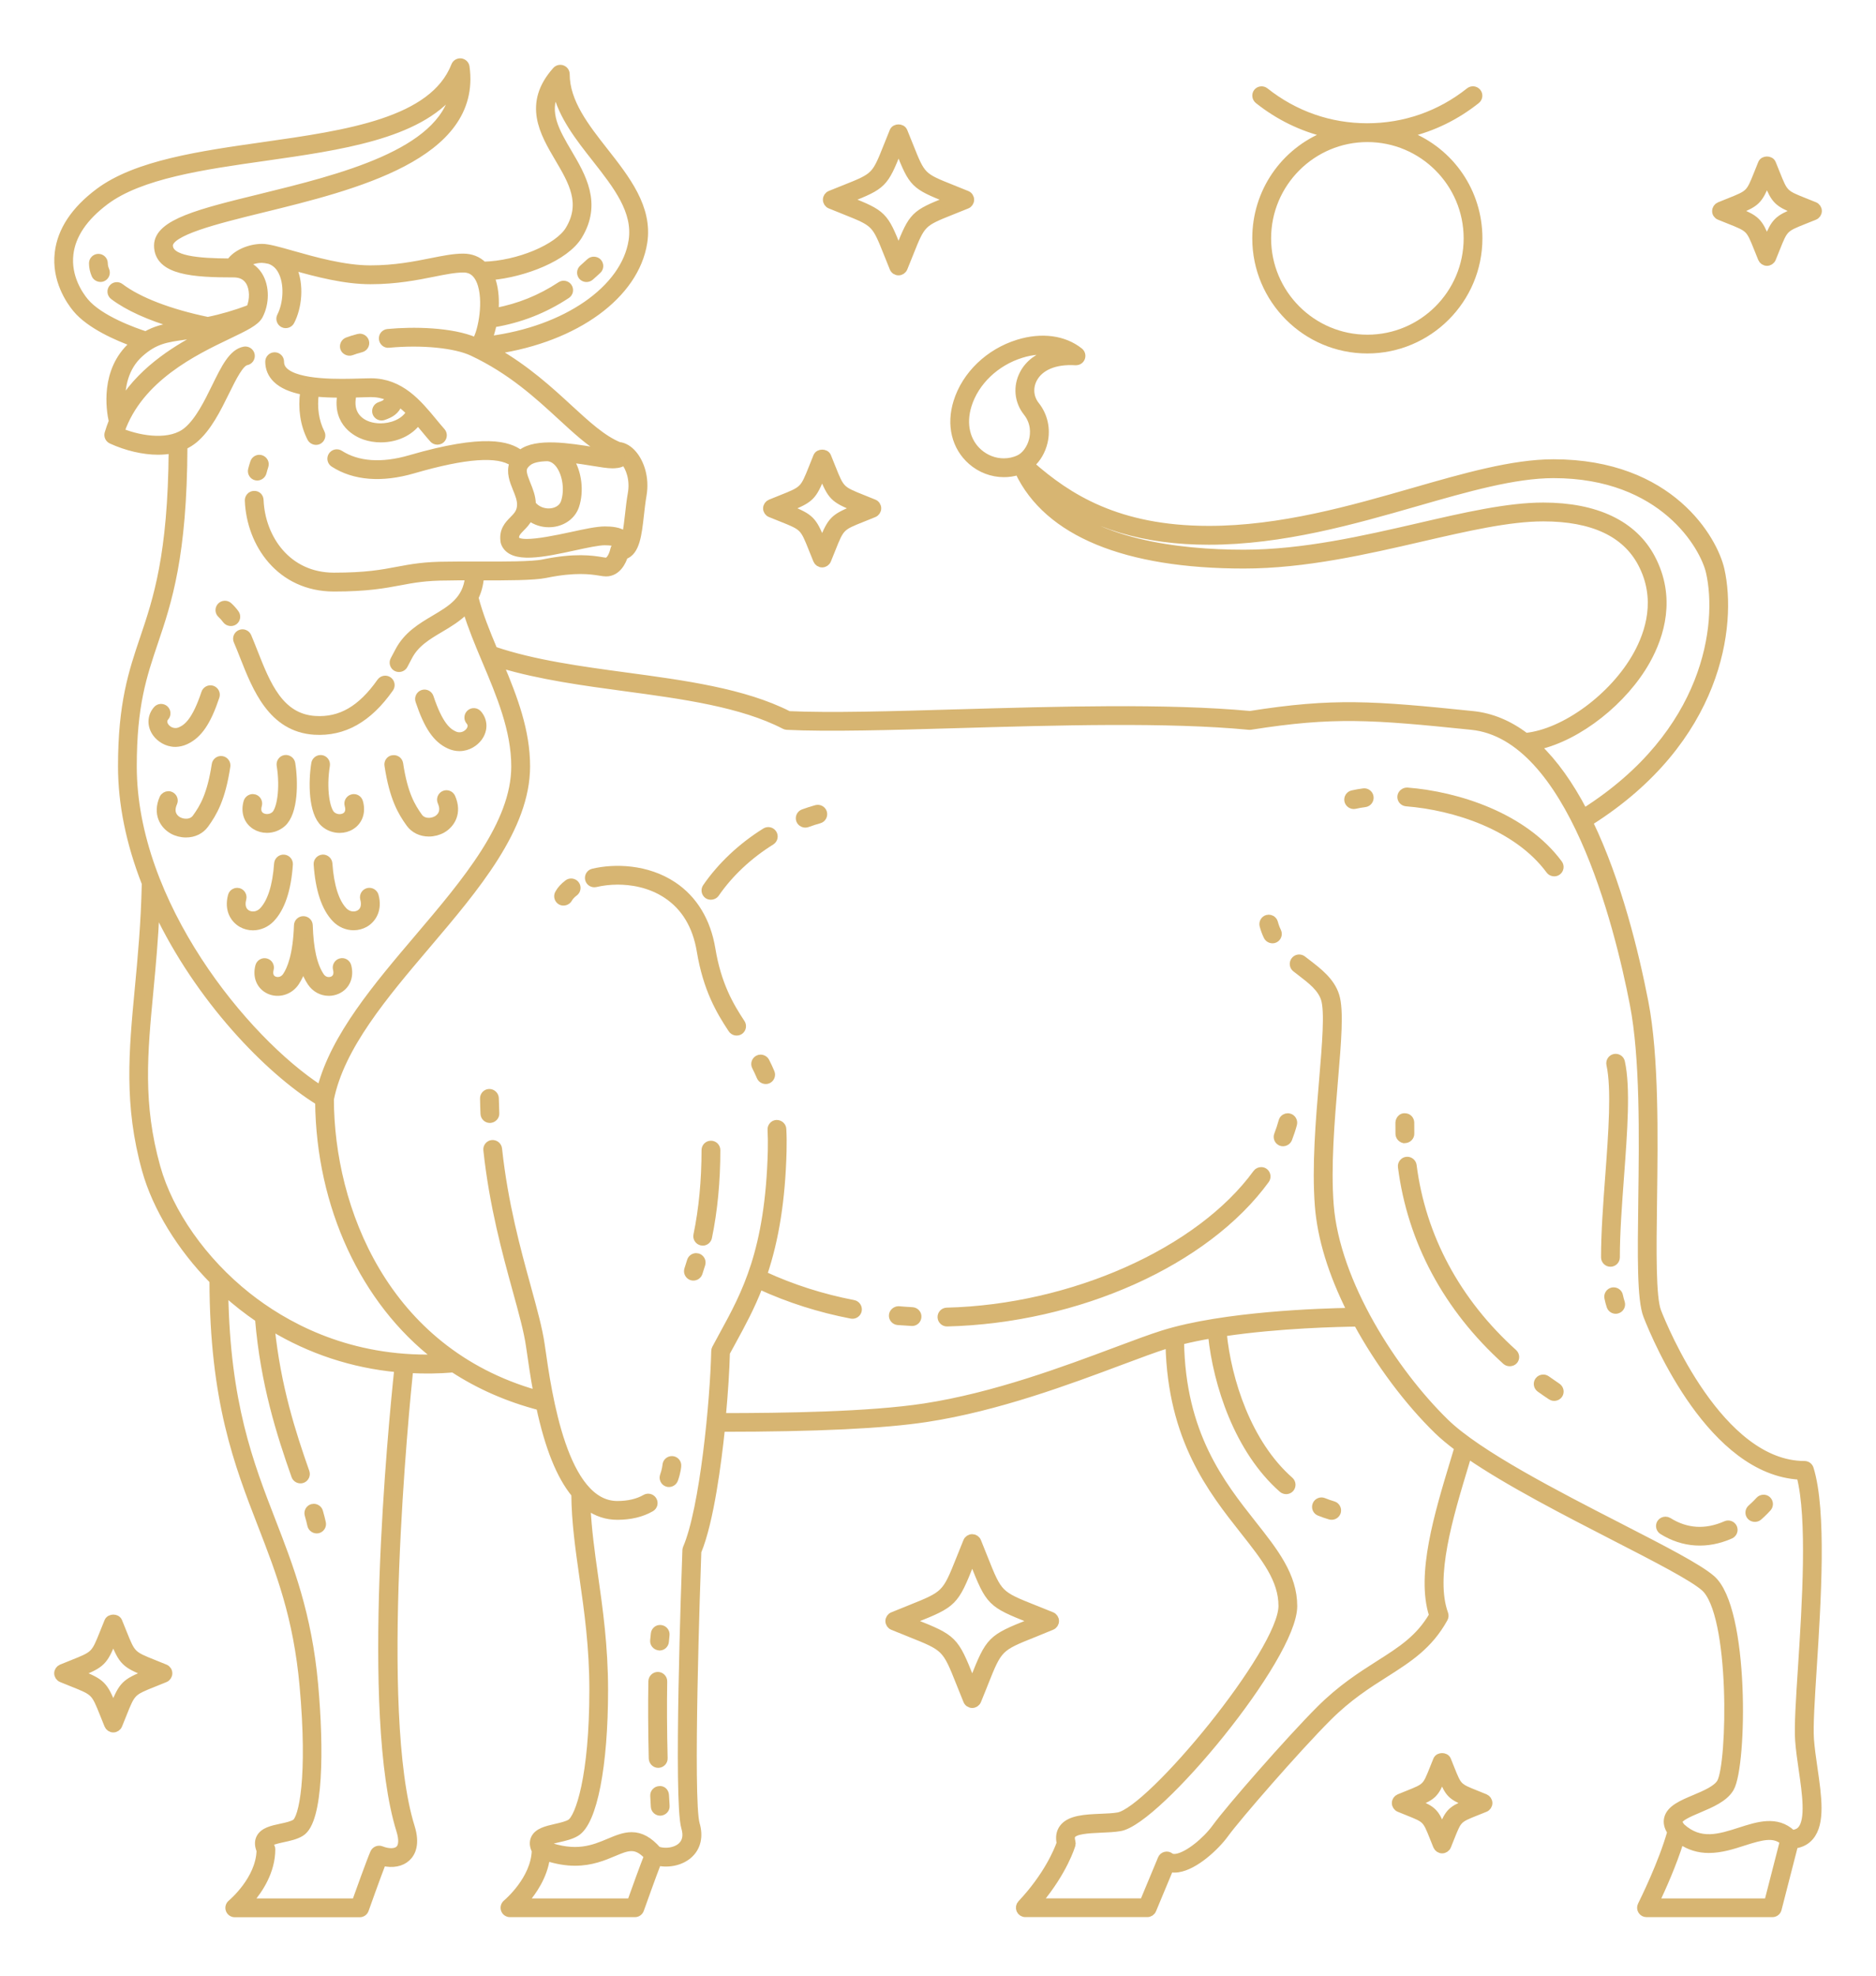 <?xml version="1.0" encoding="utf-8"?>
<!-- Generator: Adobe Illustrator 28.0.0, SVG Export Plug-In . SVG Version: 6.00 Build 0)  -->
<svg version="1.1" id="katman_1" xmlns="http://www.w3.org/2000/svg" xmlns:xlink="http://www.w3.org/1999/xlink" x="0px" y="0px"
	 viewBox="0 0 440.99 464.19" style="enable-background:new 0 0 440.99 464.19;" xml:space="preserve">
<style type="text/css">
	.st0{fill:#D7B572;stroke:#D7B572;stroke-width:2;stroke-miterlimit:10;}
</style>
<g>
	<path class="st0" d="M65.07,89c1.34,1.3,3.39,2.21,6.27,2.77c0.15,0.03,0.24,0.17,0.22,0.31c-0.54,3.9,0.02,7.63,1.63,10.8
		c0.3,0.57,1.05,0.82,1.63,0.53c0.59-0.3,0.83-1.03,0.53-1.63c-1.38-2.72-1.86-5.96-1.4-9.36c0.02-0.15,0.16-0.26,0.3-0.24
		c1.67,0.17,3.56,0.25,5.77,0.26c0.08,0,0.16,0.04,0.21,0.1c0.05,0.06,0.07,0.15,0.06,0.23c-1.2,6.71,3.88,9.01,5.47,9.56
		c1.17,0.4,2.47,0.61,3.76,0.61c3.53,0,6.71-1.47,8.51-3.93c0.05-0.07,0.13-0.11,0.21-0.11c0.09,0,0.17,0.04,0.22,0.1
		c0.48,0.56,0.95,1.12,1.41,1.68c0.73,0.89,1.39,1.67,2.04,2.41c0.21,0.23,0.51,0.37,0.85,0.39c0.32-0.01,0.65-0.09,0.86-0.29
		c0.25-0.22,0.39-0.52,0.41-0.84c0.02-0.32-0.09-0.63-0.3-0.87c-0.62-0.7-1.22-1.42-1.86-2.19l-0.12-0.15
		c-3.59-4.34-7.66-9.26-14.58-9.26c-0.6,0-1.4,0.02-2.33,0.05c-4.82,0.15-14.85,0.46-18.1-2.68c-0.66-0.65-0.97-1.37-0.97-2.27
		c0-0.67-0.54-1.21-1.21-1.21c-0.67,0-1.21,0.54-1.21,1.21C63.36,86.55,63.94,87.9,65.07,89z M82.81,92.63
		c0.03-0.12,0.14-0.21,0.27-0.22c0.62-0.01,1.24-0.03,1.86-0.05l0.24-0.01c0.8-0.02,1.49-0.05,2.02-0.05c1.46,0,2.82,0.27,4.16,0.82
		c0.13,0.05,0.2,0.2,0.16,0.34c-0.43,1.37-1.11,1.6-2.23,1.99c-0.63,0.22-0.96,0.91-0.75,1.54c0.22,0.62,0.91,0.96,1.55,0.75
		c1.75-0.61,2.83-1.26,3.53-2.98c0.03-0.08,0.1-0.14,0.18-0.16c0.08-0.03,0.17-0.01,0.24,0.04c0.78,0.57,1.56,1.25,2.37,2.06
		c0.09,0.09,0.11,0.23,0.04,0.34c-1.51,2.53-4.61,3.43-7.02,3.43c-1.01,0-2.01-0.16-2.87-0.45C85.03,99.51,81.61,97.74,82.81,92.63z
		"/>
	<path class="st0" d="M82.55,82.51c0.7-0.26,1.48-0.51,2.34-0.73c0.65-0.17,1.04-0.83,0.87-1.47c-0.14-0.54-0.65-0.91-1.18-0.91
		c-0.1,0-0.19,0.01-0.29,0.04c-0.95,0.24-1.83,0.52-2.6,0.81c-0.3,0.12-0.54,0.34-0.67,0.64c-0.13,0.29-0.14,0.62-0.03,0.92
		C81.2,82.38,81.96,82.73,82.55,82.51z"/>
	<path class="st0" d="M24.34,61.86c0-0.67-0.54-1.21-1.21-1.21s-1.21,0.54-1.21,1.21c0,0.89,0.19,1.78,0.57,2.67
		c0.25,0.58,1.01,0.88,1.59,0.63c0.3-0.13,0.53-0.36,0.65-0.66c0.12-0.3,0.11-0.63-0.01-0.93C24.47,62.99,24.34,62.42,24.34,61.86z"
		/>
	<path class="st0" d="M137.78,65.26l0.09,0c0.29,0,0.58-0.1,0.79-0.28c0.59-0.51,1.19-1.05,1.77-1.6c0.24-0.22,0.37-0.52,0.38-0.84
		c0.01-0.32-0.11-0.63-0.33-0.87c-0.23-0.24-0.56-0.36-0.89-0.36c-0.3,0-0.61,0.1-0.83,0.31c-0.53,0.5-1.1,1.01-1.69,1.53
		c-0.5,0.44-0.56,1.2-0.12,1.71C137.15,65.09,137.45,65.24,137.78,65.26z"/>
	<path class="st0" d="M60.19,111.87c0.63,0.16,1.31-0.26,1.47-0.88c0.14-0.55,0.29-1.05,0.45-1.54c0.1-0.31,0.08-0.64-0.07-0.92
		c-0.15-0.29-0.4-0.5-0.7-0.61c-0.31-0.1-0.63-0.08-0.92,0.06c-0.29,0.15-0.51,0.4-0.61,0.71c-0.19,0.58-0.36,1.15-0.5,1.71
		c-0.08,0.32-0.03,0.64,0.13,0.91C59.61,111.6,59.88,111.79,60.19,111.87z"/>
	<path class="st0" d="M55.23,144.19c-0.49-0.67-1.01-1.25-1.55-1.73c-0.22-0.2-0.51-0.31-0.81-0.31l-0.07,0
		c-0.32,0.02-0.62,0.16-0.83,0.4c-0.22,0.24-0.33,0.55-0.31,0.87c0.02,0.32,0.16,0.62,0.4,0.83c0.42,0.38,0.83,0.84,1.22,1.37
		c0.37,0.5,1.18,0.63,1.69,0.26C55.51,145.49,55.63,144.73,55.23,144.19z"/>
	<path class="st0" d="M57.35,154.13c2.96,7.51,6.64,16.87,16.55,17.5c6.86,0.42,12.62-2.82,17.65-9.97c0.38-0.54,0.25-1.3-0.3-1.69
		c-0.54-0.38-1.3-0.25-1.69,0.3c-4.57,6.49-9.47,9.34-15.51,8.95c-8.38-0.54-11.47-8.39-14.46-15.98l-0.04-0.1
		c-0.44-1.11-0.93-2.37-1.43-3.54c-0.13-0.3-0.36-0.53-0.67-0.65c-0.15-0.06-0.3-0.09-0.45-0.09c-0.16,0-0.32,0.03-0.47,0.1
		c-0.3,0.13-0.53,0.36-0.65,0.66c-0.12,0.3-0.12,0.63,0.01,0.92C56.42,151.76,56.94,153.08,57.35,154.13z"/>
	<path class="st0" d="M299.41,216.8c-0.08-0.31-0.29-0.57-0.57-0.73c-0.19-0.11-0.4-0.16-0.6-0.16c-0.1,0-0.21,0.01-0.31,0.04
		c-0.31,0.08-0.57,0.29-0.73,0.57c-0.16,0.28-0.2,0.61-0.12,0.92c0.23,0.86,0.54,1.71,0.93,2.52c0.27,0.57,1.04,0.85,1.61,0.57
		c0.29-0.14,0.51-0.38,0.62-0.69c0.11-0.31,0.09-0.63-0.05-0.93C299.87,218.26,299.61,217.55,299.41,216.8z"/>
	<path class="st0" d="M425.34,345.12c-0.16-0.51-0.62-0.85-1.16-0.85c-20,0-33.22-32.36-34.66-36.05c-1.31-3.34-1.16-14.4-1-26.12
		c0.2-15.08,0.45-33.84-2.03-46.63c-2.25-11.58-6.33-28.29-12.99-42.09c-0.06-0.13-0.02-0.28,0.1-0.36
		c30.47-19.22,33.68-46.22,30.77-59.14c-1.56-6.94-11.65-24.97-39.2-24.97c-9.54,0-20.88,3.25-32.88,6.7
		c-14.62,4.2-31.19,8.95-48.13,8.95c-21.6,0-33.27-7.68-41.84-15.19c-0.06-0.05-0.09-0.13-0.09-0.21c0-0.08,0.03-0.16,0.09-0.21
		c1.42-1.26,2.46-3.06,2.94-5.07c0.73-3.04,0.04-6.18-1.88-8.59c-1.43-1.81-1.65-4.22-0.57-6.29c1.55-2.97,5.21-4.49,10.05-4.18
		c0.58,0,1.01-0.29,1.2-0.77c0.19-0.5,0.04-1.05-0.37-1.38c-3.61-2.89-8.82-3.58-14.29-1.9c-6.84,2.1-12.32,7.36-14.29,13.72
		c-1.66,5.35-0.41,10.49,3.33,13.76c2.1,1.84,4.79,2.86,7.55,2.86c1.11,0,2.21-0.16,3.26-0.49c0.13-0.04,0.27,0.02,0.33,0.15
		c6.75,14.27,25.02,21.81,52.83,21.81c14.3,0,28.85-3.36,41.68-6.32c10.61-2.45,20.62-4.76,28.69-4.76
		c11.59,0,19.39,3.63,23.19,10.78c4.42,8.33,1.85,16.37-1.09,21.65c-5.48,9.86-16.99,18.32-26.19,19.27
		c-0.07,0.01-0.14-0.01-0.2-0.06c-3.84-2.92-7.97-4.63-12.28-5.07c-23.6-2.43-32.76-3.11-52.36-0.02
		c-19.39-1.81-45.56-1.06-68.66-0.39l-0.15,0c-15.33,0.45-29.81,0.87-39.62,0.42c-0.04,0-0.08-0.01-0.11-0.03
		c-10.44-5.31-24.47-7.2-38.03-9.03c-10.74-1.45-21.85-2.95-31.18-6.12c-0.08-0.03-0.14-0.08-0.17-0.16
		c-1.74-4.15-3.4-8.21-4.44-12.26c-0.02-0.06-0.01-0.13,0.02-0.19c0.69-1.4,1.1-2.93,1.25-4.67c0.01-0.15,0.13-0.26,0.28-0.26
		c5.91,0.02,12.45,0.01,15.19-0.56c7.05-1.45,10.78-0.86,12.79-0.54c0.67,0.11,1.12,0.17,1.45,0.17c2.62,0,3.77-2.68,4.14-3.83
		c0.03-0.09,0.09-0.15,0.18-0.18c2.62-0.85,3.08-4.96,3.57-9.32c0.17-1.5,0.35-3.15,0.62-4.72c0.74-4.23-0.65-7.72-2.21-9.57
		c-0.97-1.16-2.13-1.85-3.28-1.96c-0.03,0-0.05-0.01-0.08-0.02c-3.86-1.6-7.53-4.97-11.77-8.87c-4.43-4.08-9.94-9.14-17.17-13.28
		c-0.1-0.06-0.16-0.18-0.14-0.29c0.02-0.12,0.12-0.21,0.23-0.22c18.78-2.8,32.69-12.94,34.6-25.25c1.25-8.05-4.03-14.77-9.13-21.27
		c-4.48-5.7-9.11-11.6-9.11-18.21c0-0.51-0.31-0.95-0.78-1.13c-0.46-0.18-1-0.05-1.34,0.33c-6.92,7.75-2.93,14.5,0.58,20.46
		c3.24,5.49,6.29,10.67,2.48,16.95c-2.6,4.29-12.02,8.23-20.17,8.43c-0.07-0.01-0.15-0.03-0.2-0.08c-1.22-1.2-2.77-1.81-4.62-1.81
		c-2.21,0-4.64,0.49-7.45,1.05c-3.81,0.76-8.55,1.71-14.35,1.71c-6.2,0-13.24-1.99-18.39-3.45c-3.28-0.93-5.65-1.6-7.08-1.6
		c-2.94,0-6.1,1.42-7.36,3.31c-0.05,0.08-0.14,0.12-0.23,0.12c-7.46-0.04-14.36-0.56-14.36-4.06c0-3.32,11.21-6.07,22.05-8.73
		c21.34-5.23,50.57-12.39,47.68-33.19c-0.07-0.54-0.51-0.97-1.06-1.04c-0.55-0.06-1.07,0.25-1.27,0.76
		c-5.17,13.23-25.48,16.12-45.12,18.91c-14.69,2.09-29.87,4.24-38.67,10.85c-5.61,4.21-8.77,8.96-9.39,14.14
		c-0.76,6.36,2.64,11.26,4.13,13.07c3.22,3.9,9.77,6.68,13.4,8c0.09,0.03,0.16,0.11,0.18,0.21c0.02,0.1-0.02,0.2-0.09,0.26
		l-0.28,0.25c-6.66,5.96-5.24,15.08-4.65,17.74c0.01,0.06,0.01,0.11-0.01,0.17c-0.37,0.91-0.69,1.85-0.97,2.78
		c-0.17,0.58,0.11,1.18,0.66,1.44c3.52,1.62,7.49,2.55,10.9,2.55c1.12,0,2.19-0.1,3.18-0.29c0.08-0.02,0.17,0.01,0.23,0.06
		c0.06,0.05,0.1,0.13,0.1,0.22c-0.18,24.72-3.67,35.07-6.76,44.21c-2.65,7.84-5.15,15.24-5.15,30.02c0,8.73,1.87,17.95,5.57,27.41
		c0.01,0.03,0.02,0.07,0.02,0.11c-0.2,9.41-0.97,17.57-1.65,24.76c-1.38,14.62-2.58,27.23,1.7,42.56
		c2.44,8.74,8.19,18.16,15.78,25.84c0.05,0.05,0.08,0.12,0.08,0.2c0.06,28.22,5.8,43.03,11.36,57.36
		c4.29,11.08,8.35,21.55,9.82,37.76c1.94,21.51-0.17,31.26-1.95,32.35c-0.84,0.52-2.16,0.8-3.43,1.07
		c-2.01,0.43-4.08,0.87-4.84,2.44c-0.38,0.79-0.35,1.73,0.09,2.78c0.02,0.04,0.02,0.08,0.02,0.12c-0.2,6.84-6.61,12.27-6.88,12.5
		c-0.4,0.33-0.56,0.87-0.38,1.35c0.17,0.48,0.63,0.8,1.14,0.8h29.37c0.51,0,0.97-0.32,1.14-0.81c0.02-0.06,2.7-7.6,4.05-11.07
		c0.05-0.13,0.19-0.2,0.33-0.17c2.21,0.53,4.21,0.15,5.49-1.05c1.11-1.03,2.17-3.1,0.93-7.07c-8.43-26.97-1.23-99.28-0.38-107.44
		c0.01-0.15,0.11-0.26,0.29-0.25c3.34,0.18,6.64,0.14,10.09-0.14c0.05-0.01,0.12,0.01,0.17,0.04c6.01,3.93,12.8,6.9,20.18,8.83
		c0.1,0.03,0.18,0.11,0.2,0.21c2.04,9.48,4.72,16.14,8.19,20.38c0.04,0.05,0.06,0.11,0.06,0.17c0.05,6.49,0.95,12.78,1.9,19.44
		c1.15,8.06,2.34,16.4,2.34,26.54c0,20.4-3.31,30.04-5.39,31.32c-0.84,0.52-2.18,0.82-3.47,1.12c-2.18,0.5-4.24,0.97-4.93,2.56
		c-0.34,0.78-0.26,1.67,0.22,2.64c0.02,0.04,0.03,0.09,0.03,0.13c-0.23,6.81-6.61,12.22-6.88,12.45c-0.4,0.33-0.55,0.87-0.38,1.35
		c0.17,0.48,0.63,0.8,1.14,0.8h29.37c0.51,0,0.97-0.32,1.14-0.81c0.48-1.34,2.87-8.05,4.06-11.09c0.05-0.13,0.17-0.2,0.32-0.17
		c2.61,0.54,5.42-0.15,7.16-1.76c1.84-1.69,2.39-4.18,1.56-7c-1.67-5.65,0.15-58.08,0.37-64.04c0-0.03,0.01-0.07,0.02-0.1
		c2.95-7.09,4.73-21.1,5.53-28.82c0.01-0.14,0.14-0.25,0.28-0.25c22.32-0.01,38.06-0.76,48.11-2.3c16.67-2.55,33.39-8.81,45.6-13.38
		l0.08-0.03c4.26-1.59,7.93-2.96,10.71-3.84l0.42-0.13c0.09-0.02,0.18-0.01,0.25,0.04c0.07,0.05,0.11,0.13,0.12,0.22
		c0.53,22.12,9.94,34.04,17.5,43.62c5.06,6.41,9.05,11.46,9.05,17.72c0,10.77-31.06,48.24-38.68,49.51
		c-1.17,0.2-2.57,0.26-4.05,0.32c-3.59,0.15-7.3,0.31-8.85,2.45c-0.66,0.91-0.85,2.04-0.57,3.36c0.01,0.05,0.01,0.1-0.01,0.15
		c-0.59,1.68-3,7.67-9.23,14.28c-0.33,0.35-0.42,0.87-0.23,1.31c0.19,0.44,0.63,0.73,1.11,0.73h28.68c0.49,0,0.93-0.29,1.12-0.75
		l4.01-9.63c0.05-0.12,0.18-0.19,0.31-0.17c0.53,0.11,1.12,0.12,1.75,0.03c3.96-0.58,8.81-5.09,11-8.11
		c2.81-3.89,16.87-20.07,24.19-27.38c4.79-4.79,9.38-7.71,13.44-10.28c5.53-3.52,10.31-6.55,13.84-12.93c0.17-0.31,0.2-0.67,0.08-1
		c-3.17-8.72,1.09-22.79,4.84-35.2l0.62-2.08c0.03-0.09,0.09-0.15,0.17-0.18c0.03-0.01,0.06-0.01,0.09-0.01
		c0.06,0,0.11,0.02,0.16,0.05c9.32,6.41,23.1,13.48,34.17,19.17c9.85,5.06,18.31,9.4,21.21,11.91c7.1,6.14,6.37,41.6,3.87,45.97
		c-0.93,1.63-3.71,2.8-6.17,3.84c-2.92,1.23-5.69,2.39-6.22,4.59c-0.23,0.96,0,1.97,0.69,3c0.05,0.07,0.06,0.15,0.04,0.23
		c-2.02,7.24-6.45,16.18-6.94,17.17c-0.2,0.39-0.18,0.84,0.04,1.19c0.22,0.36,0.61,0.58,1.03,0.58h29.6c0.55,0,1.04-0.37,1.17-0.91
		l3.86-15.02c0.03-0.11,0.12-0.19,0.23-0.21c1.44-0.2,2.61-0.81,3.47-1.81c2.73-3.16,1.83-9.4,0.87-16.01l-0.02-0.15
		c-0.33-2.25-0.66-4.58-0.81-6.65c-0.23-3.12,0.19-9.58,0.67-17.07C427.06,376.18,428.41,355.02,425.34,345.12z M239.57,107.9
		c-1.13,0.53-2.35,0.79-3.61,0.79c-2.17,0-4.28-0.8-5.95-2.26c-3-2.63-3.97-6.82-2.61-11.22c1.74-5.61,6.6-10.25,12.69-12.12
		c2.41-0.74,4.82-0.97,6.98-0.66c0.13,0.02,0.23,0.13,0.24,0.26c0.01,0.13-0.07,0.25-0.2,0.29c-2.99,0.86-5.23,2.56-6.45,4.91
		c-1.53,2.93-1.22,6.34,0.82,8.91c1.99,2.51,1.74,5.17,1.42,6.53C242.4,105.4,241.1,107.2,239.57,107.9z M361.3,175.36
		c0.03-0.1,0.11-0.18,0.21-0.2c9.48-2.14,20.19-10.57,25.47-20.05c3.23-5.81,6.04-14.68,1.11-23.97
		c-4.19-7.89-12.95-12.06-25.33-12.06c-8.35,0-18.49,2.34-29.22,4.82c-12.72,2.93-27.12,6.26-41.15,6.26
		c-15.39,0-35.93-2.44-46.42-14.06c-0.1-0.11-0.1-0.27,0-0.37c0.1-0.11,0.26-0.12,0.37-0.04c10.71,7.71,22.73,11.3,37.82,11.3
		c17.28,0,34.02-4.8,48.79-9.04c11.84-3.4,23.02-6.61,32.23-6.61c25.84,0,35.5,17.09,36.84,23.08c2.75,12.24-0.35,37.89-29.46,56.39
		c-0.05,0.03-0.1,0.04-0.15,0.04c-0.02,0-0.05,0-0.07-0.01c-0.08-0.02-0.14-0.07-0.18-0.14c-3.29-6.3-6.92-11.37-10.78-15.06
		C361.3,175.57,361.27,175.46,361.3,175.36z M146.52,108.38c0.06-0.05,0.13-0.07,0.21-0.07c0.08,0.01,0.14,0.04,0.19,0.1
		c1.13,1.37,2.25,4.17,1.66,7.56c-0.29,1.62-0.48,3.34-0.65,4.86c-0.18,1.6-0.38,3.42-0.7,4.85c-0.02,0.1-0.09,0.17-0.19,0.21
		c-0.09,0.03-0.2,0.01-0.27-0.06c-1.14-1.02-3.16-1.14-4.59-1.14c-1.82,0-4.55,0.59-7.72,1.28c-3.98,0.86-8.02,1.66-10.62,1.66
		c-1.5,0-2.42-0.27-2.75-0.8c-0.02-0.03-0.03-0.07-0.04-0.11c-0.16-1.18,0.33-1.74,1.37-2.8c0.59-0.6,1.32-1.34,1.84-2.35
		c0.04-0.07,0.1-0.13,0.18-0.14c0.08-0.02,0.16,0,0.23,0.04c1.28,0.92,2.77,1.41,4.32,1.41c0.33,0,0.65-0.02,0.97-0.06
		c2.48-0.32,4.47-1.85,5.19-3.99c1.14-3.4,0.61-7.8-1.28-10.7c-0.06-0.09-0.06-0.21,0-0.3c0.06-0.09,0.15-0.15,0.27-0.13
		c1.83,0.22,3.58,0.5,4.99,0.73c2.1,0.34,3.76,0.61,4.82,0.61C144.48,109.03,145.76,109.03,146.52,108.38z M123.17,109.42
		c0.16-0.18,0.21-0.25,0.23-0.28c0.01-0.02,0.02-0.04,0.04-0.06c0.2-0.23,0.39-0.41,0.65-0.61c0.91-0.7,2.41-1.07,4.61-1.11
		c1.49,0.1,2.48,1.13,3.05,1.98c1.55,2.28,2.01,5.95,1.08,8.72c-0.42,1.27-1.62,2.15-3.2,2.36c-0.21,0.03-0.43,0.04-0.66,0.04
		c-0.75,0-2.63-0.18-3.95-1.87c-0.04-0.05-0.06-0.11-0.06-0.17c-0.03-1.7-0.66-3.25-1.22-4.62
		C122.86,111.61,122.51,110.47,123.17,109.42z M114.74,79.57c0.4-0.97,0.74-2.13,1-3.43c0.02-0.11,0.11-0.2,0.23-0.22
		c6.3-1.06,11.92-3.26,17.2-6.74c0.27-0.18,0.45-0.45,0.52-0.77c0.06-0.32,0-0.64-0.18-0.91c-0.18-0.27-0.45-0.46-0.77-0.52
		c-0.32-0.07-0.64,0-0.91,0.18c-4.72,3.11-9.73,5.14-15.32,6.2c-0.09,0.01-0.17-0.01-0.24-0.07c-0.06-0.06-0.1-0.14-0.09-0.23
		c0.06-0.68,0.09-1.31,0.09-1.89c0-2.32-0.34-4.33-1.01-5.98c-0.03-0.08-0.03-0.17,0.02-0.25c0.05-0.08,0.13-0.13,0.21-0.13
		c7.61-0.67,17.33-4.4,20.42-9.48c4.57-7.52,0.83-13.85-2.46-19.43c-2.85-4.84-5.55-9.41-3.03-14.49c0.05-0.11,0.16-0.17,0.28-0.15
		c0.12,0.01,0.21,0.1,0.24,0.22c1.33,5.73,5.31,10.8,9.16,15.69c5.01,6.38,9.74,12.4,8.66,19.42
		c-1.77,11.43-15.64,21.05-33.72,23.38c-0.12,0-0.2-0.04-0.26-0.11C114.71,79.77,114.7,79.66,114.74,79.57z M19.85,70.91
		c-1.3-1.57-4.24-5.81-3.59-11.24c0.53-4.49,3.37-8.69,8.43-12.49c8.3-6.22,23.17-8.34,37.56-10.38
		c17.64-2.51,35.89-5.1,44.07-15.29c0.08-0.1,0.22-0.13,0.34-0.08c0.12,0.06,0.18,0.18,0.15,0.31c-3.03,14.4-26.68,20.2-45.68,24.86
		C47.24,50,37.21,52.46,37.21,57.69c0,5.99,8.39,6.49,17.73,6.49c1.73,0,3.01,0.66,3.79,1.95c0.99,1.64,1.06,4.24,0.18,6.32
		c-0.03,0.07-0.09,0.13-0.16,0.15c-3.43,1.28-6.65,2.22-9.85,2.87c-0.04,0.01-0.08,0.01-0.11,0c-8.98-1.86-16.29-4.67-20.59-7.93
		c-0.26-0.2-0.58-0.28-0.89-0.24c-0.32,0.04-0.61,0.21-0.8,0.47c-0.2,0.26-0.28,0.58-0.24,0.9c0.04,0.32,0.21,0.6,0.47,0.8
		c3.35,2.54,8.42,4.84,14.64,6.65c0.13,0.04,0.21,0.16,0.2,0.29c-0.01,0.13-0.11,0.24-0.24,0.26c-2.67,0.41-4.76,0.91-6.94,2.15
		c-0.04,0.02-0.09,0.04-0.14,0.04c-0.03,0-0.06,0-0.09-0.01C31.7,78.05,23.33,75.13,19.85,70.91z M32.8,82.97
		c3.56-3.18,6.27-3.55,10.76-4.17c1.24-0.17,2.74-0.38,4.39-0.68c0.13-0.02,0.27,0.05,0.32,0.19c0.04,0.13-0.01,0.28-0.14,0.34
		c-5.82,2.97-14.14,7.83-19.17,15.72c-0.05,0.08-0.14,0.13-0.24,0.13c-0.03,0-0.05,0-0.08-0.01c-0.12-0.03-0.2-0.14-0.2-0.27
		C28.39,90.91,29.11,86.27,32.8,82.97z M31.15,180.07c0-14.39,2.33-21.27,5.02-29.25c3.19-9.43,6.8-20.13,6.89-45.93
		c0-0.11,0.06-0.21,0.16-0.25c0.87-0.4,1.68-0.91,2.4-1.51c3.16-2.66,5.36-7.12,7.3-11.06c1.69-3.43,3.43-6.97,4.99-7.25
		c0.65-0.12,1.09-0.75,0.97-1.41c-0.06-0.32-0.24-0.59-0.51-0.78c-0.27-0.18-0.59-0.25-0.9-0.2c-2.76,0.5-4.51,4.06-6.72,8.57
		c-1.83,3.73-3.91,7.95-6.68,10.28c-3.91,3.28-10.86,2.24-15.62,0.35c-0.14-0.05-0.21-0.21-0.16-0.35
		c4.37-12.58,17.46-18.85,25.28-22.59c4.03-1.93,6.46-3.1,7.25-4.59c1.52-2.89,1.52-6.67-0.01-9.21c-0.74-1.22-1.77-2.1-3.06-2.61
		c-0.1-0.04-0.17-0.13-0.17-0.24c-0.01-0.11,0.05-0.21,0.14-0.26c0.68-0.38,2.09-1.02,3.87-1.02c0.5,0.02,1.02,0.1,1.74,0.25
		c1.18,0.38,2.12,1.14,2.8,2.26c1.91,3.15,1.47,8.2-0.03,11.07c-0.15,0.29-0.18,0.62-0.08,0.92c0.1,0.31,0.31,0.56,0.6,0.71
		c0.58,0.3,1.33,0.06,1.63-0.52c1.66-3.17,2.34-8.49,0.44-12.54c-0.05-0.1-0.03-0.22,0.04-0.3c0.07-0.08,0.18-0.12,0.29-0.09
		c5.6,1.58,12.07,3.26,18.06,3.26c6.04,0,10.9-0.97,14.8-1.75c2.69-0.54,5.02-1,6.99-1c0.82,0,3.3,0,4.45,3.88
		c1.44,4.87-0.27,11.97-1.39,13.24c-0.08,0.09-0.21,0.12-0.32,0.07c-5.5-2.34-14.45-2.5-20.45-1.92c-0.32,0.03-0.61,0.18-0.82,0.43
		c-0.21,0.25-0.3,0.56-0.27,0.89c0.03,0.33,0.2,0.64,0.46,0.85c0.25,0.19,0.55,0.28,0.83,0.24c7.79-0.74,15.71,0.04,19.74,1.94
		c9.12,4.3,15.38,10.05,20.9,15.13c3.61,3.32,6.73,6.18,10.06,8.11c0.12,0.07,0.17,0.21,0.12,0.33c-0.04,0.13-0.17,0.21-0.3,0.19
		c-0.71-0.1-1.52-0.23-2.38-0.37c-5.66-0.91-13.41-2.16-16.88,0.53l-0.08,0.06c-0.11,0.11-0.27,0.12-0.38,0.04
		c-2.59-1.92-8.07-3.88-25.73,1.26c-6.66,1.94-12.4,1.53-16.6-1.17c-0.27-0.18-0.59-0.23-0.91-0.17c-0.32,0.07-0.59,0.26-0.77,0.53
		c-0.18,0.27-0.24,0.59-0.17,0.91c0.07,0.32,0.26,0.59,0.53,0.76c4.8,3.1,11.22,3.6,18.58,1.46c12.32-3.58,20.03-4.13,23.55-1.67
		c0.11,0.07,0.15,0.21,0.1,0.33c-0.78,2,0.07,4.11,0.76,5.8c0.58,1.42,1.12,2.76,1.04,4.1c-0.1,1.63-0.91,2.46-1.85,3.41
		c-1.16,1.18-2.47,2.52-2,5.14c0.02,0.08,0.04,0.16,0.07,0.22c1.59,3.93,9.02,2.32,16.2,0.76c2.91-0.63,5.66-1.23,7.22-1.23
		c1.52,0,2.29,0.22,2.61,0.31c0,0,0.08,0.02,0.11,0.02c0.08,0.01,0.15,0.03,0.21,0.09c0.06,0.06,0.07,0.15,0.06,0.23
		c-0.01,0.06-0.07,0.36-0.48,0.88c-0.12,0.16-0.21,0.34-0.24,0.53c-0.14,0.74-0.82,2.85-2.01,2.85c-0.22,0-0.49-0.05-0.83-0.1
		l-0.22-0.04c-2.16-0.35-6.17-0.99-13.68,0.55c-2.61,0.54-9.58,0.52-15.19,0.5l-0.45,0c-2.34-0.01-4.98-0.01-6.88,0.03
		c-5.38,0-8.45,0.58-11.71,1.19c-3.64,0.69-7.4,1.4-14.98,1.4c-11.05,0-17.18-9.08-17.54-18.05c-0.01-0.35-0.15-0.65-0.37-0.86
		c-0.23-0.21-0.52-0.32-0.89-0.3c-0.32,0.01-0.62,0.15-0.83,0.39c-0.22,0.24-0.33,0.55-0.32,0.87c0.4,10.13,7.39,20.38,19.96,20.38
		c7.8,0,11.85-0.77,15.43-1.44c3.13-0.59,6.09-1.15,11.29-1.15c1.69-0.05,3.73-0.04,4.8-0.04c0.08,0,0.15,0.03,0.21,0.09
		c0.05,0.06,0.08,0.14,0.07,0.22c-0.56,5.37-4.2,7.53-8.05,9.81c-3.2,1.9-6.52,3.86-8.47,7.66c-0.34,0.66-0.69,1.32-1.05,1.98
		c-0.32,0.59-0.1,1.32,0.48,1.64c0.27,0.15,0.61,0.18,0.92,0.09c0.31-0.09,0.58-0.3,0.72-0.57c0.37-0.68,0.72-1.36,1.07-2.03
		c1.63-3.17,4.5-4.87,7.54-6.67c1.95-1.15,4.14-2.46,5.87-4.25c0.07-0.07,0.17-0.1,0.27-0.08c0.1,0.02,0.17,0.09,0.2,0.19
		c1.17,3.82,2.73,7.6,4.5,11.78c3.38,8,6.87,16.28,6.87,24.86c0,13.53-11.58,27.17-22.78,40.35c-9.67,11.38-19.67,23.15-22.84,35.35
		c-0.02,0.09-0.09,0.16-0.17,0.19c-0.03,0.01-0.07,0.02-0.1,0.02c-0.05,0-0.11-0.02-0.15-0.05C57.4,244.39,31.15,212.3,31.15,180.07
		z M93.68,321.71c-1.41,13.32-8.01,81.12,0.48,108.33c0.67,2.16,0.58,3.78-0.27,4.57c-0.85,0.79-2.51,0.85-4.33,0.13
		c-0.6-0.23-1.28,0.05-1.55,0.64c-0.81,1.82-3.7,9.88-4.27,11.48c-0.04,0.11-0.15,0.19-0.26,0.19H58.77c-0.11,0-0.21-0.06-0.26-0.16
		s-0.03-0.22,0.04-0.3c2.35-2.71,5.16-7,5.16-12.09c0-0.19-0.04-0.37-0.13-0.54c-0.17-0.35-0.26-0.63-0.27-0.85
		c0-0.05,0.01-0.1,0.04-0.15c0.25-0.41,1.34-0.72,3.14-1.1c1.48-0.32,3.01-0.64,4.2-1.38c4.35-2.67,4.45-19.64,3.1-34.63
		c-1.49-16.56-5.81-27.67-9.97-38.41c-5.27-13.6-10.72-27.66-11.16-53.59c0-0.11,0.06-0.21,0.16-0.26c0.1-0.04,0.22-0.03,0.3,0.05
		c2.43,2.19,5.02,4.22,7.71,6.05c0.07,0.05,0.11,0.12,0.12,0.21c1.28,15.22,5.07,26.99,8.53,36.83c0.1,0.29,0.33,0.54,0.62,0.68
		c0.3,0.14,0.63,0.16,0.92,0.06c0.31-0.11,0.55-0.33,0.69-0.62c0.14-0.29,0.16-0.62,0.05-0.93c-3.21-9.13-6.75-20.03-8.18-33.94
		c-0.01-0.1,0.04-0.21,0.13-0.26c0.09-0.06,0.21-0.06,0.29,0c8.99,5.43,18.88,8.69,29.39,9.69c0.07,0.01,0.14,0.04,0.19,0.1
		C93.66,321.56,93.68,321.63,93.68,321.71z M102.83,319.05c-0.04,0.11-0.14,0.19-0.26,0.19c-0.75,0.02-1.49,0.03-2.22,0.03
		c-19.57,0-33.74-7.9-42.28-14.67c-10.38-8.22-18.36-19.57-21.37-30.35c-4.16-14.89-3.04-26.7-1.62-41.66
		c0.54-5.7,1.1-11.84,1.42-18.68c0.01-0.13,0.1-0.24,0.23-0.26c0.13-0.03,0.25,0.04,0.31,0.16c9.86,20.87,26.15,37.57,37.91,44.86
		c0.08,0.05,0.13,0.14,0.13,0.24c0.25,24.36,10.59,46.74,27.66,59.84C102.83,318.82,102.87,318.94,102.83,319.05z M152.34,436.26
		c-0.9,2.26-2.62,7.01-3.9,10.6c-0.04,0.11-0.15,0.19-0.26,0.19h-24.71c-0.11,0-0.21-0.06-0.25-0.16c-0.05-0.1-0.03-0.22,0.04-0.3
		c1.95-2.24,4.4-5.8,5.01-10.09c0.01-0.08,0.06-0.15,0.13-0.2c0.07-0.04,0.16-0.06,0.23-0.03c2.29,0.73,4.49,1.1,6.53,1.1
		c3.82,0,6.71-1.21,9.03-2.19c3.28-1.38,5.27-2.21,8.1,0.78C152.36,436.05,152.38,436.16,152.34,436.26z M342.85,340.3l-0.92,3.05
		c-3.77,12.47-8.05,26.59-5.02,36.07c0.02,0.08,0.01,0.16-0.03,0.23c-3.19,5.45-7.39,8.12-12.7,11.49
		c-4.16,2.65-8.88,5.65-13.84,10.61c-7.07,7.07-21.24,23.25-24.44,27.68c-2.25,3.11-6.55,6.72-9.38,7.13
		c-0.97,0.14-1.37-0.16-1.5-0.26c-0.31-0.24-0.69-0.32-1.07-0.22c-0.36,0.09-0.66,0.36-0.8,0.7l-4.2,10.09
		c-0.04,0.11-0.15,0.17-0.26,0.17h-24.37c-0.11,0-0.21-0.06-0.25-0.16c-0.05-0.1-0.03-0.22,0.04-0.3c5.87-7.04,7.63-12.89,7.7-13.14
		c0.06-0.22,0.06-0.45,0-0.66c-0.22-0.77-0.19-1.35,0.09-1.73c0.8-1.11,3.63-1.31,6.97-1.45c1.49-0.06,3.04-0.13,4.37-0.35
		c8.83-1.47,40.7-39.82,40.7-51.89c0-7.09-4.43-12.71-9.57-19.21c-7.45-9.43-16.71-21.17-17.03-42.93c0-0.13,0.09-0.24,0.21-0.27
		c2.1-0.53,4.49-1.03,7.1-1.48c0.08-0.02,0.16,0.01,0.22,0.05c0.06,0.05,0.1,0.12,0.11,0.19c1.18,11.44,6.14,26.92,16.55,36.06
		c0.23,0.2,0.57,0.3,0.87,0.29c0.33-0.02,0.64-0.17,0.84-0.4c0.43-0.5,0.38-1.27-0.11-1.71c-9.95-8.74-14.67-23.63-15.76-34.66
		c-0.01-0.15,0.09-0.28,0.24-0.3c13.14-1.96,27.31-2.25,31.34-2.3c0.13-0.02,0.2,0.05,0.25,0.15c5.02,9.24,11.88,18.42,18.82,25.17
		c1.26,1.22,2.85,2.56,4.75,3.97C342.84,340.06,342.88,340.18,342.85,340.3z M419.63,432.81c-0.04,0.15-0.19,0.24-0.34,0.2
		l-3.55,13.83c-0.03,0.12-0.14,0.21-0.27,0.21H389.4c-0.1,0-0.18-0.05-0.24-0.13c-0.05-0.08-0.06-0.18-0.02-0.27
		c1.41-2.97,4.02-8.76,5.67-14.1c0.03-0.08,0.09-0.15,0.17-0.18c0.08-0.03,0.17-0.02,0.25,0.03c1.99,1.33,4.1,1.97,6.45,1.97
		c2.87,0,5.66-0.9,8.13-1.7c4.33-1.39,7.13-2.1,9.4-0.25c0.08,0.02,0.14,0.04,0.21,0.05C419.58,432.51,419.67,432.66,419.63,432.81z
		 M422.98,408.88c0.15,2.15,0.5,4.54,0.83,6.85l0.02,0.13c0.8,5.51,1.7,11.75-0.31,14.07c-0.32,0.38-0.9,0.89-2.16,1.02
		c-0.08,0.01-0.16-0.02-0.22-0.07c-3.49-3.28-7.84-1.88-12.05-0.53c-4.87,1.57-9.47,3.05-13.92-1.01c-0.37-0.45-0.76-1.05-0.66-1.48
		c0.23-0.93,2.22-1.84,4.81-2.93c2.81-1.19,6-2.53,7.33-4.87c3.02-5.29,3.63-42.08-4.39-49.01c-3.13-2.7-11.32-6.9-21.68-12.22
		c-14.79-7.59-33.17-17.02-40.9-24.55c-12.09-11.78-25.75-32.82-27.17-51.19c-0.7-9.08,0.21-19.76,1-29.18
		c0.78-9.25,1.4-16.55,0.32-19.96c-1.06-3.34-3.92-5.54-6.7-7.67l-0.99-0.76c-0.26-0.2-0.57-0.29-0.9-0.25
		c-0.32,0.04-0.61,0.2-0.8,0.46c-0.2,0.26-0.29,0.58-0.25,0.9c0.04,0.32,0.2,0.61,0.46,0.81l1,0.77c2.7,2.07,5.03,3.86,5.86,6.47
		c0.93,2.96,0.27,10.76-0.42,19.02c-0.81,9.52-1.72,20.31-1.01,29.58c0.58,7.52,3.11,15.8,7.53,24.61c0.04,0.09,0.04,0.19-0.01,0.27
		c-0.05,0.08-0.14,0.13-0.24,0.13c-6.7,0.11-29.69,0.81-43.95,5.28c-2.87,0.9-6.58,2.29-10.89,3.9
		c-12.15,4.55-28.74,10.75-45.15,13.27c-13.14,2.01-33.38,2.27-47.46,2.28c-0.08,0-0.15-0.03-0.21-0.09
		c-0.05-0.06-0.08-0.14-0.07-0.22c0.5-5.42,0.85-10.83,0.95-14.85c0-0.04,0.01-0.09,0.03-0.13c0.5-0.94,1.02-1.88,1.55-2.84
		c2.1-3.85,4.26-7.8,6.17-12.74c0.03-0.07,0.08-0.13,0.16-0.16c0.07-0.03,0.15-0.03,0.22,0c6.74,3.1,13.96,5.4,21.45,6.84
		c0.07,0.01,0.15,0.02,0.23,0.02c0.58,0,1.08-0.41,1.19-0.98c0.12-0.65-0.31-1.29-0.96-1.42c-7.39-1.42-14.49-3.69-21.12-6.75
		c-0.13-0.06-0.19-0.21-0.15-0.34c2.77-8.16,4.26-17.6,4.55-28.88c0.05-1.84,0.03-3.59-0.06-5.19c-0.03-0.65-0.59-1.15-1.29-1.15
		c-0.65,0.04-1.16,0.61-1.12,1.27c0.08,1.57,0.1,3.25,0.06,5c-0.61,23.51-6.12,33.59-11.45,43.33c-0.58,1.06-1.15,2.11-1.71,3.16
		c-0.09,0.17-0.14,0.35-0.14,0.55c-0.25,11.65-2.69,37.11-6.68,46.35c-0.06,0.14-0.09,0.29-0.1,0.44
		c-0.22,6.01-2.11,58.9-0.28,65.08c0.58,1.94,0.28,3.46-0.87,4.53c-0.88,0.81-2.28,1.29-3.75,1.29c-0.67,0-1.31-0.1-1.92-0.29
		c-0.05-0.01-0.09-0.04-0.13-0.08c-1.97-2.24-3.87-3.29-5.98-3.29c-1.75,0-3.44,0.71-5.23,1.46c-3.69,1.55-7.86,3.32-15.08,0.62
		c-0.07-0.03-0.13-0.09-0.16-0.16c-0.03-0.07-0.03-0.16,0.01-0.23c0.29-0.59,1.66-0.94,3.16-1.28c1.51-0.34,3.05-0.7,4.22-1.42
		c3.98-2.44,6.54-15.55,6.54-33.38c0-10.3-1.25-19.1-2.36-26.87c-0.82-5.76-1.52-10.96-1.76-16.13c0-0.11,0.05-0.21,0.15-0.26
		c0.09-0.05,0.21-0.04,0.3,0.02c2.06,1.48,4.35,2.24,6.83,2.24c3.05,0,5.7-0.63,7.87-1.88c0.28-0.16,0.48-0.42,0.57-0.73
		c0.08-0.31,0.04-0.64-0.12-0.92c-0.16-0.28-0.42-0.48-0.74-0.57c-0.31-0.08-0.64-0.04-0.91,0.12c-1.8,1.04-4.05,1.56-6.66,1.56
		c-12.7,0-16.4-26.01-17.98-37.12l-0.09-0.62c-0.52-3.62-1.76-8.12-3.19-13.32l-0.02-0.09c-2.42-8.77-5.42-19.69-6.81-32.59
		c-0.07-0.65-0.68-1.13-1.34-1.07c-0.31,0.03-0.6,0.19-0.8,0.44c-0.2,0.25-0.3,0.57-0.26,0.89c1.41,13.08,4.44,24.08,6.87,32.92
		c1.43,5.19,2.67,9.67,3.16,13.16l0.1,0.67c0.42,2.91,0.93,6.53,1.65,10.35c0.02,0.09-0.02,0.19-0.09,0.26
		c-0.07,0.07-0.17,0.09-0.27,0.06c-35.74-10.18-48.49-43.72-48.55-69.35c2.45-12.38,12.77-24.53,22.76-36.29
		c11.49-13.52,23.36-27.5,23.36-41.92c0-8.28-2.92-15.95-6.18-23.72c-0.04-0.1-0.02-0.22,0.05-0.3c0.07-0.08,0.19-0.11,0.29-0.08
		c9.1,2.75,19.76,4.19,29.18,5.46c13.49,1.82,27.44,3.7,37.53,8.93c0.16,0.08,0.32,0.13,0.5,0.14c9.86,0.48,24.56,0.05,40.14-0.4
		c23.16-0.67,49.39-1.44,68.55,0.4c0.11,0.01,0.21,0.01,0.29-0.01c19.49-3.08,28.58-2.4,52,0.01c23.45,2.41,34.5,46.57,38.16,65.44
		c2.44,12.54,2.19,31.14,1.99,46.08l0,0.07c-0.17,12.99-0.31,23.23,1.17,27.02c2.38,6.08,15.3,36.48,35.8,37.56
		c0.12,0.01,0.23,0.09,0.26,0.21c2.55,9.89,1.27,29.97,0.33,44.62C423.15,399.38,422.75,405.62,422.98,408.88z"/>
	<path class="st0" d="M214.45,308.13c-1.08-0.06-2.15-0.13-3.19-0.22l-0.07,0c-0.54,0-1.18,0.46-1.23,1.11
		c-0.03,0.32,0.07,0.63,0.28,0.88c0.21,0.25,0.5,0.4,0.83,0.43c1.14,0.09,2.24,0.16,3.35,0.22c0.62,0,1.15-0.5,1.18-1.15
		c0.02-0.33-0.09-0.64-0.31-0.87C215.07,308.29,214.77,308.15,214.45,308.13z"/>
	<path class="st0" d="M297.17,275.44c-0.2-0.15-0.45-0.22-0.7-0.22c-0.38,0-0.76,0.17-0.99,0.49c-13.41,18.43-43.4,31.8-72.91,32.53
		c-0.67,0.02-1.2,0.57-1.18,1.24c0.02,0.65,0.56,1.18,1.22,1.18c30.71-0.76,60.78-14.23,74.83-33.53
		C297.82,276.59,297.7,275.84,297.17,275.44z"/>
	<path class="st0" d="M303.03,262.61c-0.1-0.03-0.21-0.04-0.32-0.04c-0.21,0-0.42,0.05-0.6,0.16c-0.28,0.16-0.48,0.42-0.56,0.73
		c-0.29,1.08-0.65,2.16-1.06,3.22c-0.12,0.3-0.11,0.63,0.02,0.93c0.13,0.3,0.37,0.52,0.67,0.64c0.59,0.23,1.34-0.1,1.57-0.69
		c0.45-1.17,0.84-2.33,1.14-3.46c0.08-0.31,0.04-0.64-0.12-0.92C303.6,262.89,303.34,262.69,303.03,262.61z"/>
	<path class="st0" d="M191.92,190.14c-0.98,0.27-2.01,0.6-3.06,0.98c-0.63,0.23-0.95,0.93-0.72,1.55c0.21,0.59,0.96,0.94,1.56,0.72
		c0.98-0.36,1.94-0.67,2.86-0.92c0.64-0.17,1.02-0.84,0.85-1.49C193.24,190.35,192.57,189.97,191.92,190.14z"/>
	<path class="st0" d="M179.96,195.51c-5.58,3.48-10.36,7.98-13.83,13.01c-0.19,0.27-0.26,0.59-0.2,0.91
		c0.06,0.32,0.24,0.59,0.5,0.78c0.51,0.35,1.34,0.19,1.68-0.31c3.28-4.76,7.82-9.03,13.13-12.33c0.27-0.17,0.46-0.44,0.54-0.75
		c0.07-0.32,0.02-0.64-0.15-0.91C181.27,195.33,180.53,195.16,179.96,195.51z"/>
	<path class="st0" d="M158.03,343.12c-0.03,0-0.06,0-0.09,0c-0.29,0-0.57,0.1-0.79,0.29c-0.25,0.21-0.4,0.51-0.42,0.83
		c-0.01,0.12-0.12,1.18-0.6,2.52c-0.11,0.3-0.1,0.63,0.04,0.93c0.14,0.29,0.38,0.52,0.68,0.63c0.29,0.11,0.63,0.09,0.92-0.05
		c0.29-0.14,0.52-0.38,0.63-0.67c0.65-1.79,0.74-3.12,0.74-3.18C159.2,343.75,158.7,343.17,158.03,343.12z"/>
	<path class="st0" d="M116.26,258.05c-0.01-0.64-0.58-1.19-1.24-1.19c-0.66,0.01-1.19,0.56-1.18,1.23c0.02,1.29,0.06,2.47,0.11,3.6
		c0.03,0.65,0.56,1.16,1.22,1.16c0.34-0.02,0.66-0.16,0.89-0.41c0.22-0.23,0.33-0.54,0.31-0.85
		C116.32,260.42,116.28,259.24,116.26,258.05z"/>
	<path class="st0" d="M134.44,207.42c-0.06-0.01-0.12-0.01-0.18-0.01c-0.26,0-0.51,0.08-0.72,0.24c-0.96,0.72-1.67,1.51-2.13,2.36
		c-0.31,0.59-0.09,1.32,0.5,1.64c0.55,0.29,1.34,0.05,1.64-0.5c0.28-0.53,0.78-1.07,1.44-1.56c0.26-0.19,0.43-0.48,0.47-0.8
		c0.05-0.32-0.03-0.64-0.23-0.9C135.04,207.63,134.76,207.47,134.44,207.42z"/>
	<path class="st0" d="M167.17,223c-1.07-6.53-4.19-11.67-9.01-14.87c-6.12-4.07-13.68-4.24-18.73-3.04
		c-0.31,0.07-0.58,0.27-0.75,0.54c-0.17,0.27-0.22,0.6-0.15,0.91c0.15,0.66,0.8,1.05,1.46,0.9c1.62-0.38,3.42-0.59,5.21-0.59
		c3.03,0,7.51,0.57,11.61,3.29c4.3,2.86,6.98,7.32,7.97,13.25c1.48,8.96,4.58,14.19,7.37,18.39c0.17,0.26,0.45,0.44,0.77,0.51
		c0.31,0.06,0.66,0,0.91-0.17c0.27-0.18,0.45-0.45,0.51-0.77c0.06-0.32,0-0.64-0.18-0.91C171.52,236.44,168.57,231.47,167.17,223z"
		/>
	<path class="st0" d="M179.89,249.44c-0.14-0.27-0.4-0.49-0.72-0.59c-0.13-0.04-0.26-0.06-0.39-0.06c-0.19,0-0.37,0.04-0.53,0.13
		c-0.59,0.31-0.83,1.04-0.52,1.63c0.4,0.78,0.78,1.6,1.13,2.42c0.24,0.58,1,0.89,1.59,0.65c0.61-0.26,0.91-0.97,0.65-1.58
		C180.72,251.15,180.32,250.27,179.89,249.44z"/>
	<path class="st0" d="M163.99,295.48c-0.11-0.03-0.22-0.05-0.34-0.05c-0.52,0-1.02,0.35-1.17,0.87c-0.22,0.74-0.44,1.4-0.63,2
		c-0.1,0.31-0.08,0.64,0.07,0.92c0.15,0.29,0.39,0.5,0.7,0.61c0.63,0.2,1.33-0.15,1.53-0.77c0.21-0.62,0.43-1.31,0.66-2.08
		c0.09-0.31,0.06-0.64-0.1-0.92C164.55,295.78,164.29,295.57,163.99,295.48z"/>
	<path class="st0" d="M167.12,269.02c-0.67,0-1.21,0.54-1.21,1.21c0,7.14-0.64,13.86-1.91,19.98c-0.07,0.32-0.01,0.64,0.17,0.91
		c0.18,0.27,0.45,0.45,0.77,0.52c0.08,0.02,0.16,0.03,0.25,0.03c0.57,0,1.07-0.41,1.18-0.97c1.3-6.28,1.96-13.16,1.96-20.47
		C168.33,269.56,167.79,269.02,167.12,269.02z"/>
	<path class="st0" d="M155.06,386.8c0.61-0.01,1.13-0.49,1.18-1.11c0.05-0.56,0.1-1.08,0.15-1.53c0.04-0.33-0.05-0.64-0.25-0.89
		c-0.2-0.26-0.49-0.42-0.81-0.46c-0.06-0.01-0.11-0.01-0.17-0.01c-0.27,0-0.51,0.08-0.72,0.25c-0.25,0.2-0.42,0.49-0.45,0.82
		c-0.06,0.49-0.11,1.02-0.16,1.61c-0.03,0.32,0.07,0.62,0.27,0.85C154.32,386.6,154.66,386.77,155.06,386.8z"/>
	<path class="st0" d="M154.73,414.37c0.34-0.01,0.66-0.15,0.88-0.38c0.22-0.23,0.34-0.54,0.33-0.86c-0.16-6.33-0.19-12.75-0.1-18.07
		c0.01-0.32-0.11-0.63-0.34-0.86c-0.23-0.23-0.53-0.36-0.86-0.37c-0.66,0-1.21,0.54-1.23,1.19c-0.1,5.38-0.06,11.83,0.09,18.17
		C153.54,413.84,154.09,414.37,154.73,414.37z"/>
	<path class="st0" d="M156.26,421.8c-0.02-0.36-0.17-0.7-0.42-0.91c-0.19-0.16-0.43-0.25-0.69-0.25c-0.05,0-0.09,0-0.12,0.01
		c-0.35,0.02-0.65,0.16-0.87,0.4c-0.22,0.24-0.33,0.55-0.31,0.87c0.04,0.91,0.09,1.76,0.14,2.56c0.04,0.64,0.58,1.13,1.23,1.13
		c0.35-0.02,0.67-0.18,0.9-0.43c0.21-0.24,0.31-0.54,0.29-0.85C156.35,423.54,156.3,422.69,156.26,421.8z"/>
	<path class="st0" d="M313.38,353.72c-0.77-0.23-1.55-0.5-2.29-0.8c-0.15-0.06-0.3-0.09-0.46-0.09c-0.16,0-0.32,0.03-0.47,0.1
		c-0.3,0.13-0.53,0.36-0.65,0.67c-0.25,0.62,0.05,1.33,0.67,1.57c0.82,0.33,1.66,0.62,2.51,0.87c0.29,0.09,0.63,0.05,0.92-0.1
		c0.29-0.16,0.5-0.42,0.59-0.71c0.09-0.31,0.06-0.64-0.1-0.92C313.94,354.02,313.69,353.81,313.38,353.72z"/>
	<path class="st0" d="M74.93,355.2c-0.15-0.52-0.65-0.87-1.18-0.87c-0.11,0-0.21,0.01-0.32,0.04c-0.64,0.19-1.01,0.86-0.82,1.5
		c0.26,0.91,0.47,1.72,0.63,2.46c0.13,0.62,0.78,1.06,1.44,0.94c0.31-0.07,0.58-0.25,0.76-0.52c0.18-0.27,0.24-0.59,0.17-0.91
		C75.44,357.06,75.21,356.17,74.93,355.2z"/>
	<path class="st0" d="M366.02,325.94c-0.85-0.57-1.71-1.17-2.56-1.77c-0.2-0.14-0.44-0.21-0.69-0.21c-0.39,0-0.77,0.17-1,0.5
		c-0.39,0.54-0.26,1.3,0.28,1.69c0.93,0.66,1.79,1.26,2.63,1.81c0.25,0.17,0.59,0.23,0.9,0.17c0.32-0.06,0.6-0.25,0.78-0.5
		c0.18-0.27,0.24-0.59,0.18-0.91C366.47,326.39,366.28,326.12,366.02,325.94z"/>
	<path class="st0" d="M355.71,317.94c-13.36-12.04-21.55-27.28-23.7-44.09c-0.08-0.6-0.6-1.06-1.21-1.06c-0.05,0-0.1,0-0.15,0.01
		c-0.32,0.04-0.6,0.2-0.8,0.46c-0.2,0.26-0.28,0.57-0.24,0.89c2.22,17.39,10.69,33.15,24.48,45.58c0.46,0.41,1.3,0.36,1.71-0.09
		c0.22-0.24,0.33-0.55,0.31-0.88C356.09,318.46,355.95,318.16,355.71,317.94z"/>
	<path class="st0" d="M330.45,267.56c0.29-0.06,0.5-0.18,0.67-0.36c0.23-0.23,0.35-0.54,0.34-0.86c-0.01-0.85-0.02-1.7-0.01-2.55
		c0-0.32-0.12-0.63-0.34-0.86c-0.22-0.23-0.52-0.36-0.82-0.36c-0.05-0.01-0.11-0.01-0.16-0.01c-0.24,0-0.45,0.08-0.64,0.24
		c-0.28,0.24-0.46,0.61-0.47,0.97c-0.01,0.87-0.01,1.74,0.01,2.62c0.01,0.56,0.41,1.06,0.99,1.21
		C330.12,267.59,330.35,267.57,330.45,267.56z"/>
	<path class="st0" d="M379.53,248.63c-0.65,0.15-1.06,0.8-0.92,1.45c1.25,5.66,0.48,16.16-0.27,26.31l-0.01,0.09
		c-0.48,6.51-0.98,13.24-0.97,18.94c0,0.67,0.54,1.21,1.21,1.21c0.67,0,1.21-0.55,1.21-1.21c-0.01-5.67,0.49-12.38,0.97-18.87
		c0.8-10.8,1.55-21,0.22-27C380.83,248.9,380.2,248.5,379.53,248.63z"/>
	<path class="st0" d="M380.51,304.43c-0.12-0.57-0.63-0.96-1.2-0.96c-0.08,0-0.16,0.01-0.24,0.02c-0.65,0.14-1.07,0.78-0.93,1.43
		c0.14,0.67,0.31,1.32,0.51,1.93c0.17,0.5,0.63,0.83,1.15,0.83c0.13,0,0.26-0.02,0.37-0.06c0.31-0.1,0.56-0.31,0.71-0.6
		c0.15-0.29,0.17-0.62,0.07-0.92C380.78,305.58,380.63,305.01,380.51,304.43z"/>
	<path class="st0" d="M415.34,352.47c-0.22-0.19-0.49-0.28-0.77-0.28c-0.35,0-0.71,0.14-0.95,0.42c-0.06,0.07-0.79,0.89-1.91,1.87
		c-0.24,0.21-0.39,0.51-0.41,0.83c-0.02,0.32,0.08,0.64,0.3,0.88c0.41,0.46,1.24,0.52,1.71,0.11c1.2-1.05,1.96-1.9,2.17-2.13
		C415.9,353.67,415.85,352.91,415.34,352.47z"/>
	<path class="st0" d="M406.68,358.33c-0.3-0.12-0.63-0.11-0.93,0.02c-4.78,2.11-9.36,1.83-13.62-0.83c-0.19-0.11-0.4-0.17-0.62-0.17
		c-0.41,0-0.83,0.2-1.05,0.56c-0.35,0.57-0.18,1.31,0.39,1.67c4.9,3.05,10.43,3.39,15.88,0.98c0.29-0.13,0.52-0.37,0.64-0.67
		c0.12-0.3,0.11-0.63-0.02-0.93C407.22,358.67,406.99,358.45,406.68,358.33z"/>
	<path class="st0" d="M330.59,188.45c11.29,0.89,26.09,5.55,33.78,15.97c0.18,0.25,0.47,0.42,0.8,0.47
		c0.33,0.05,0.66-0.03,0.89-0.21c0.26-0.19,0.43-0.47,0.48-0.79c0.05-0.32-0.03-0.64-0.22-0.9c-8.17-11.07-23.73-16.02-35.55-16.95
		c-0.66,0-1.24,0.5-1.29,1.11c-0.03,0.32,0.07,0.63,0.28,0.88C329.97,188.27,330.26,188.42,330.59,188.45z"/>
	<path class="st0" d="M321.41,186.46c-0.21-0.16-0.47-0.24-0.72-0.24c-0.05,0-0.1,0-0.15,0.01c-0.91,0.12-1.79,0.28-2.6,0.46
		c-0.65,0.14-1.06,0.79-0.92,1.45c0.07,0.3,0.26,0.57,0.54,0.75c0.28,0.17,0.6,0.24,0.9,0.17c0.74-0.17,1.54-0.31,2.39-0.42
		c0.66-0.09,1.13-0.7,1.04-1.36C321.85,186.94,321.68,186.66,321.41,186.46z"/>
	<path class="st0" d="M76.34,178.9c-0.19-0.26-0.47-0.44-0.79-0.49c-0.06-0.01-0.12-0.01-0.18-0.01c-0.25,0-0.5,0.08-0.71,0.23
		c-0.27,0.19-0.44,0.47-0.49,0.78c-0.69,4.24-0.7,11.45,2.11,13.95c0.97,0.86,2.23,1.34,3.56,1.34c0.98,0,1.92-0.26,2.7-0.77
		c1.77-1.13,2.46-3.23,1.79-5.49c-0.19-0.64-0.87-1.01-1.51-0.81c-0.64,0.19-1.01,0.87-0.82,1.51c0.36,1.23,0.09,2.21-0.76,2.76
		c-0.84,0.54-2.3,0.6-3.35-0.34c-1.37-1.21-2.23-6.22-1.34-11.74C76.6,179.48,76.53,179.16,76.34,178.9z"/>
	<path class="st0" d="M86.51,209.64c-0.64,0.18-1.02,0.84-0.85,1.49c0.45,1.66,0.04,3-1.14,3.66c-0.99,0.56-2.6,0.57-3.82-0.69
		c-1.97-2.05-3.2-5.92-3.56-11.18c-0.02-0.32-0.17-0.62-0.42-0.83c-0.22-0.19-0.5-0.3-0.78-0.3c-0.03,0-0.06,0-0.08,0
		c-0.67,0.05-1.18,0.63-1.13,1.29c0.41,5.92,1.83,10.19,4.24,12.69c1.1,1.15,2.62,1.8,4.15,1.8c0.92,0,1.82-0.24,2.61-0.68
		c1.68-0.96,3.17-3.14,2.28-6.41C87.82,209.85,87.16,209.47,86.51,209.64z"/>
	<path class="st0" d="M91.59,178.89c-0.19,0.26-0.27,0.58-0.22,0.9c1.17,7.71,3.12,10.95,5.03,13.61c0.98,1.37,2.59,2.15,4.41,2.15
		c1.09,0,2.2-0.29,3.12-0.81c1.98-1.13,3.72-3.73,2.13-7.35c-0.27-0.61-0.99-0.89-1.6-0.62c-0.29,0.13-0.52,0.37-0.64,0.67
		c-0.12,0.3-0.11,0.63,0.02,0.93c1.19,2.7-0.55,3.96-1.11,4.28c-1.36,0.78-3.37,0.74-4.36-0.65c-1.73-2.41-3.52-5.37-4.6-12.55
		c-0.1-0.66-0.71-1.11-1.39-1.01C92.06,178.46,91.78,178.63,91.59,178.89z"/>
	<path class="st0" d="M105.71,174.97c0.75,0.34,1.52,0.51,2.3,0.51c2.01,0,3.58-1.15,4.38-2.22c1.31-1.76,1.27-3.9-0.1-5.47
		c-0.21-0.24-0.51-0.39-0.83-0.41c-0.33-0.02-0.63,0.08-0.88,0.3c-0.24,0.21-0.39,0.51-0.41,0.83c-0.02,0.32,0.08,0.63,0.3,0.88
		c0.61,0.69,0.6,1.6-0.01,2.43c-0.71,0.96-2.19,1.66-3.74,0.95c-1.63-0.74-3.6-2.38-5.78-8.92c-0.17-0.49-0.63-0.83-1.15-0.83
		c-0.13,0-0.26,0.02-0.38,0.06c-0.63,0.21-0.98,0.9-0.77,1.53C100.64,170.6,102.68,173.6,105.71,174.97z"/>
	<path class="st0" d="M59.76,187.62c-0.1-0.03-0.21-0.05-0.32-0.05c-0.52,0-1.03,0.35-1.19,0.86c-0.67,2.26,0.01,4.36,1.79,5.49
		c0.79,0.5,1.72,0.77,2.7,0.77c1.31,0,2.6-0.49,3.56-1.34c2.8-2.49,2.8-9.71,2.11-13.95c-0.1-0.64-0.74-1.1-1.39-1
		c-0.32,0.05-0.6,0.23-0.78,0.49c-0.19,0.26-0.26,0.58-0.21,0.9c0.89,5.53,0.03,10.54-1.33,11.75c-1.05,0.94-2.51,0.87-3.35,0.34
		c-0.86-0.55-1.13-1.53-0.77-2.76C60.76,188.49,60.4,187.81,59.76,187.62z"/>
	<path class="st0" d="M63.61,215.78c2.4-2.5,3.83-6.77,4.24-12.69c0.04-0.67-0.46-1.25-1.13-1.29c-0.65-0.05-1.24,0.46-1.29,1.13
		c-0.36,5.26-1.59,9.12-3.56,11.17c-1.22,1.27-2.84,1.25-3.82,0.69c-1.17-0.67-1.59-2-1.14-3.66c0.17-0.64-0.21-1.31-0.85-1.49
		c-0.11-0.03-0.22-0.04-0.32-0.04c-0.21,0-0.41,0.05-0.59,0.16c-0.28,0.16-0.49,0.42-0.57,0.74c-0.89,3.26,0.59,5.45,2.28,6.41
		c0.79,0.45,1.69,0.68,2.61,0.68C61,217.58,62.51,216.92,63.61,215.78z"/>
	<path class="st0" d="M52.14,178.64c-0.32-0.05-0.63,0.03-0.89,0.22c-0.26,0.19-0.44,0.48-0.48,0.8
		c-1.09,7.19-2.87,10.14-4.61,12.55c-1,1.39-3.01,1.42-4.36,0.65c-0.56-0.32-2.31-1.58-1.12-4.28c0.13-0.29,0.14-0.62,0.02-0.92
		c-0.12-0.3-0.35-0.54-0.64-0.67c-0.15-0.07-0.3-0.1-0.46-0.1c-0.47,0-0.94,0.28-1.14,0.72c-1.59,3.62,0.15,6.22,2.13,7.35
		c0.91,0.52,2.02,0.81,3.12,0.81c1.84,0,3.41-0.77,4.41-2.15c1.91-2.66,3.87-5.9,5.03-13.6c0.05-0.32-0.03-0.64-0.22-0.9
		C52.74,178.86,52.46,178.69,52.14,178.64z"/>
	<path class="st0" d="M43.54,173.96c3.03-1.38,5.08-4.38,7.07-10.35c0.21-0.63-0.14-1.32-0.77-1.53c-0.63-0.21-1.32,0.14-1.53,0.77
		c-2.17,6.53-4.14,8.17-5.78,8.92c-1.56,0.71-3.03,0.01-3.74-0.94c-0.23-0.31-0.91-1.4-0.02-2.43c0.22-0.25,0.32-0.56,0.3-0.88
		c-0.02-0.32-0.17-0.62-0.41-0.83c-0.22-0.19-0.5-0.3-0.79-0.3l-0.09,0c-0.31,0.02-0.61,0.17-0.82,0.41
		c-1.37,1.57-1.41,3.72-0.11,5.47c0.8,1.07,2.37,2.22,4.38,2.22C42.02,174.47,42.79,174.3,43.54,173.96z"/>
	<path class="st0" d="M69.36,230.76c0.65-0.96,1.2-2.13,1.65-3.48c0.04-0.11,0.14-0.19,0.27-0.19c0.12,0,0.23,0.08,0.27,0.19
		c0.44,1.32,0.99,2.46,1.66,3.47c0.93,1.4,2.45,2.23,4.08,2.23c0.67,0,1.32-0.14,1.93-0.41c2.08-0.93,3.01-3.11,2.37-5.55
		c-0.08-0.31-0.28-0.57-0.56-0.74c-0.28-0.16-0.61-0.21-0.91-0.12c-0.32,0.08-0.58,0.28-0.74,0.56c-0.16,0.28-0.21,0.61-0.12,0.92
		c0.33,1.27-0.05,2.29-1.02,2.73c-0.88,0.4-2.19,0.26-3-0.95c-1.67-2.53-2.54-6.33-2.72-11.99c-0.02-0.66-0.55-1.17-1.21-1.17
		c-0.66,0-1.19,0.51-1.21,1.17c-0.23,6.92-1.6,10.33-2.72,11.98c-0.79,1.17-2.12,1.36-3.03,0.95c-0.97-0.44-1.33-1.43-1-2.71
		c0.08-0.31,0.04-0.64-0.12-0.92c-0.16-0.28-0.42-0.48-0.74-0.56c-0.31-0.08-0.63-0.04-0.92,0.13c-0.28,0.17-0.48,0.43-0.56,0.74
		c-0.64,2.43,0.28,4.6,2.34,5.54C65.47,233.52,68,232.77,69.36,230.76z"/>
	<path class="st0" d="M295.84,23.43c4.78,3.8,10.15,6.43,15.97,7.82c0.12,0.03,0.2,0.13,0.21,0.25c0.01,0.12-0.06,0.23-0.18,0.28
		c-10,3.97-16.47,13.48-16.47,24.22c0,14.36,11.68,26.05,26.05,26.05c14.36,0,26.05-11.69,26.05-26.05
		c0-10.74-6.46-20.25-16.47-24.22c-0.11-0.05-0.18-0.16-0.18-0.28c0.01-0.12,0.1-0.22,0.21-0.25c5.82-1.39,11.19-4.02,15.97-7.82
		c0.52-0.42,0.61-1.18,0.19-1.7c-0.42-0.52-1.18-0.61-1.71-0.19c-6.93,5.51-15.26,8.42-24.08,8.42c-8.82,0-17.15-2.91-24.09-8.42
		c-0.52-0.41-1.29-0.32-1.7,0.2C295.23,22.25,295.32,23.01,295.84,23.43z M345.06,56.01c0,13.03-10.6,23.63-23.63,23.63
		c-13.03,0-23.63-10.6-23.63-23.63c0-13.03,10.6-23.63,23.63-23.63C334.46,32.38,345.06,42.98,345.06,56.01z"/>
	<path class="st0" d="M349.06,422.51l-2.15-0.87c-4.2-1.67-4.26-1.73-5.94-5.93l-0.86-2.15c-0.2-0.49-0.71-0.66-1.12-0.66
		c-0.41,0-0.92,0.17-1.12,0.67l-0.86,2.14c-1.68,4.21-1.73,4.26-5.93,5.94l-2.15,0.87c-0.45,0.19-0.75,0.63-0.75,1.12
		c0,0.49,0.3,0.93,0.75,1.12l2.15,0.87c4.2,1.68,4.26,1.73,5.94,5.94l0.86,2.14c0.19,0.45,0.63,0.75,1.12,0.75
		c0.49,0,0.93-0.3,1.12-0.75l0.86-2.15c1.68-4.2,1.73-4.26,5.94-5.94l2.15-0.86c0.45-0.19,0.75-0.63,0.75-1.12
		C349.81,423.14,349.51,422.7,349.06,422.51z M344.72,423.89c-3.44,1.42-4.05,2.03-5.47,5.47c-0.04,0.11-0.15,0.17-0.26,0.17
		c-0.11,0-0.22-0.07-0.26-0.17c-1.42-3.43-2.03-4.05-5.47-5.47c-0.1-0.04-0.17-0.15-0.17-0.26c0-0.11,0.07-0.22,0.17-0.26
		c3.44-1.42,4.05-2.04,5.47-5.47c0.09-0.21,0.43-0.21,0.52,0c1.42,3.44,2.03,4.05,5.47,5.47c0.11,0.04,0.17,0.15,0.17,0.26
		C344.89,423.75,344.83,423.85,344.72,423.89z"/>
	<path class="st0" d="M195.19,48.04c1.21,0.49,2.28,0.92,3.23,1.3l0.24,0.1c7.11,2.83,7.21,2.93,10.05,10.05
		c0.4,1.01,0.86,2.16,1.39,3.46c0.19,0.46,0.63,0.75,1.12,0.75c0.49,0,0.93-0.3,1.12-0.75c0.47-1.16,0.89-2.19,1.26-3.12l0.14-0.35
		c2.83-7.11,2.93-7.21,10.04-10.04c1.01-0.4,2.16-0.86,3.46-1.39c0.46-0.19,0.75-0.63,0.75-1.12c0-0.49-0.29-0.93-0.75-1.12
		c-1.23-0.5-2.32-0.94-3.3-1.33l-0.17-0.07c-7.12-2.83-7.21-2.93-10.04-10.04l-0.13-0.32c-0.37-0.94-0.79-1.98-1.27-3.15
		c-0.2-0.49-0.71-0.67-1.12-0.67c-0.41,0-0.92,0.18-1.12,0.67c-0.54,1.3-0.99,2.45-1.39,3.46c-2.83,7.12-2.93,7.21-10.04,10.05
		l-0.21,0.08c-0.97,0.39-2.05,0.82-3.26,1.31c-0.46,0.19-0.75,0.63-0.75,1.12C194.44,47.41,194.73,47.85,195.19,48.04z
		 M199.54,46.65c7.94-3.16,8.26-3.48,11.43-11.4c0.04-0.11,0.15-0.18,0.26-0.18c0.11,0,0.22,0.07,0.26,0.18
		c3.15,7.92,3.47,8.24,11.4,11.41c0.11,0.04,0.18,0.15,0.18,0.26c0,0.11-0.07,0.22-0.18,0.26c-7.92,3.16-8.25,3.47-11.41,11.41
		c-0.04,0.11-0.15,0.18-0.26,0.18c-0.12,0-0.22-0.07-0.26-0.18c-3.16-7.93-3.48-8.25-11.42-11.42c-0.11-0.04-0.18-0.15-0.18-0.26
		C199.36,46.8,199.43,46.7,199.54,46.65z"/>
	<path class="st0" d="M181.12,120.55l2.61,1.05c5.22,2.08,5.28,2.15,7.36,7.37l1.05,2.6c0.19,0.45,0.63,0.75,1.12,0.75
		c0.49,0,0.93-0.3,1.12-0.75c0,0,1.02-2.55,1.05-2.6c2.08-5.22,2.15-5.29,7.37-7.36l2.6-1.05c0.45-0.19,0.75-0.63,0.75-1.12
		c0-0.49-0.29-0.93-0.75-1.12l-2.6-1.05c-5.22-2.08-5.28-2.15-7.36-7.36l-1.05-2.61c-0.2-0.49-0.71-0.66-1.12-0.66
		c-0.41,0-0.92,0.18-1.12,0.67l-1.04,2.6c-2.08,5.22-2.15,5.29-7.37,7.37l-2.61,1.05c-0.45,0.19-0.75,0.63-0.75,1.12
		C180.37,119.92,180.67,120.36,181.12,120.55z M185.47,119.17c4.96-2,5.53-2.57,7.53-7.53c0.04-0.11,0.15-0.17,0.26-0.17
		c0.11,0,0.22,0.07,0.26,0.17c2,4.96,2.57,5.52,7.53,7.53c0.11,0.04,0.17,0.15,0.17,0.26c0,0.11-0.07,0.22-0.17,0.26
		c-4.96,2.01-5.53,2.57-7.53,7.53c-0.04,0.11-0.15,0.17-0.26,0.17c-0.11,0-0.22-0.07-0.26-0.17c-2-4.96-2.57-5.52-7.53-7.53
		c-0.11-0.04-0.17-0.15-0.17-0.26C185.3,119.31,185.37,119.21,185.47,119.17z"/>
	<path class="st0" d="M404.21,50.69l2.39,0.96c4.73,1.88,4.79,1.95,6.68,6.68l0.96,2.38c0.19,0.45,0.63,0.75,1.12,0.75
		c0.49,0,0.93-0.3,1.12-0.75l0.96-2.38c1.89-4.73,1.95-4.8,6.68-6.68l2.39-0.96c0.46-0.19,0.75-0.63,0.75-1.12
		c0-0.49-0.3-0.93-0.75-1.12l-2.39-0.96c-4.73-1.88-4.79-1.95-6.68-6.68l-0.96-2.38c-0.2-0.49-0.71-0.66-1.12-0.66
		c-0.41,0-0.92,0.17-1.12,0.67l-0.96,2.39c-1.89,4.73-1.95,4.79-6.68,6.68l-2.38,0.96c-0.45,0.19-0.75,0.63-0.75,1.12
		C403.45,50.06,403.75,50.5,404.21,50.69z M408.55,49.31c4.21-1.71,4.82-2.32,6.55-6.51c0.04-0.1,0.15-0.17,0.26-0.17
		c0.11,0,0.22,0.07,0.26,0.17c1.71,4.19,2.32,4.8,6.53,6.51c0.1,0.04,0.17,0.15,0.17,0.26c0,0.11-0.07,0.22-0.17,0.26
		c-4.21,1.72-4.82,2.33-6.54,6.54c-0.04,0.11-0.15,0.17-0.26,0.17c-0.11,0-0.22-0.07-0.26-0.17c-1.72-4.21-2.33-4.82-6.54-6.54
		c-0.1-0.04-0.17-0.15-0.17-0.26C408.38,49.45,408.45,49.35,408.55,49.31z"/>
	<path class="st0" d="M38.77,392.04l-2.6-1.05c-5.22-2.08-5.28-2.15-7.37-7.37l-1.05-2.6c-0.2-0.49-0.71-0.66-1.12-0.66
		c-0.41,0-0.92,0.18-1.12,0.67l-1.05,2.6c-2.08,5.22-2.15,5.28-7.37,7.36l-2.6,1.05c-0.45,0.19-0.75,0.63-0.75,1.12
		c0,0.49,0.3,0.93,0.76,1.12l2.6,1.05c5.22,2.08,5.28,2.15,7.36,7.36l1.05,2.61c0.19,0.45,0.63,0.75,1.12,0.75
		c0.49,0,0.93-0.3,1.12-0.75l1.05-2.6c2.08-5.22,2.14-5.28,7.36-7.36l2.6-1.05c0.45-0.19,0.75-0.63,0.75-1.12
		C39.52,392.67,39.22,392.23,38.77,392.04z M34.42,393.42c-4.96,2-5.52,2.57-7.53,7.53c-0.04,0.11-0.15,0.17-0.26,0.17
		c-0.11,0-0.22-0.07-0.26-0.17c-2-4.96-2.57-5.53-7.53-7.53c-0.11-0.04-0.17-0.15-0.17-0.26c0-0.11,0.07-0.22,0.17-0.26
		c4.96-2,5.52-2.57,7.53-7.53c0.09-0.21,0.43-0.21,0.52,0c2,4.96,2.57,5.52,7.53,7.53c0.11,0.04,0.17,0.15,0.17,0.26
		C34.6,393.28,34.53,393.38,34.42,393.42z"/>
	<path class="st0" d="M247.19,381.99c0.46-0.19,0.75-0.63,0.75-1.12c0-0.49-0.3-0.93-0.75-1.12c-1.38-0.56-2.6-1.05-3.7-1.49
		l-0.36-0.14c-8.4-3.34-8.51-3.46-11.86-11.87c-0.47-1.18-1-2.52-1.62-4.04c-0.19-0.46-0.63-0.75-1.12-0.75
		c-0.49,0-0.93,0.3-1.12,0.75c-0.62,1.52-1.16,2.86-1.63,4.05c-3.35,8.4-3.46,8.51-11.85,11.86l-0.09,0.04
		c-1.19,0.48-2.49,0.99-3.96,1.6c-0.46,0.19-0.75,0.63-0.75,1.12c0,0.49,0.3,0.93,0.75,1.12c1.44,0.59,2.72,1.1,3.87,1.56l0.19,0.08
		c8.4,3.34,8.51,3.45,11.85,11.86c0.47,1.19,1.01,2.52,1.63,4.05c0.19,0.46,0.63,0.75,1.12,0.75c0.49,0,0.93-0.3,1.12-0.75
		c0.49-1.19,0.92-2.26,1.31-3.24l0.32-0.81c3.34-8.4,3.45-8.51,11.85-11.85C244.32,383.15,245.66,382.61,247.19,381.99z
		 M242.85,381.13l-0.6,0.24c-9.27,3.69-9.51,3.94-13.21,13.21c0,0-0.24,0.61-0.24,0.61c-0.04,0.11-0.15,0.18-0.26,0.18
		c-0.12,0-0.22-0.07-0.26-0.18l-0.24-0.6c-3.7-9.27-3.94-9.52-13.21-13.21l-0.61-0.24c-0.11-0.04-0.18-0.15-0.18-0.26
		c0-0.11,0.07-0.22,0.18-0.26l0.61-0.24c9.27-3.69,9.51-3.94,13.21-13.21l0.24-0.6c0.04-0.11,0.15-0.18,0.26-0.18
		c0.11,0,0.22,0.07,0.26,0.18l0.24,0.6c3.69,9.27,3.94,9.52,13.21,13.21l0.61,0.24c0.11,0.04,0.18,0.15,0.18,0.26
		C243.02,380.98,242.95,381.09,242.85,381.13z"/>
</g>
</svg>
